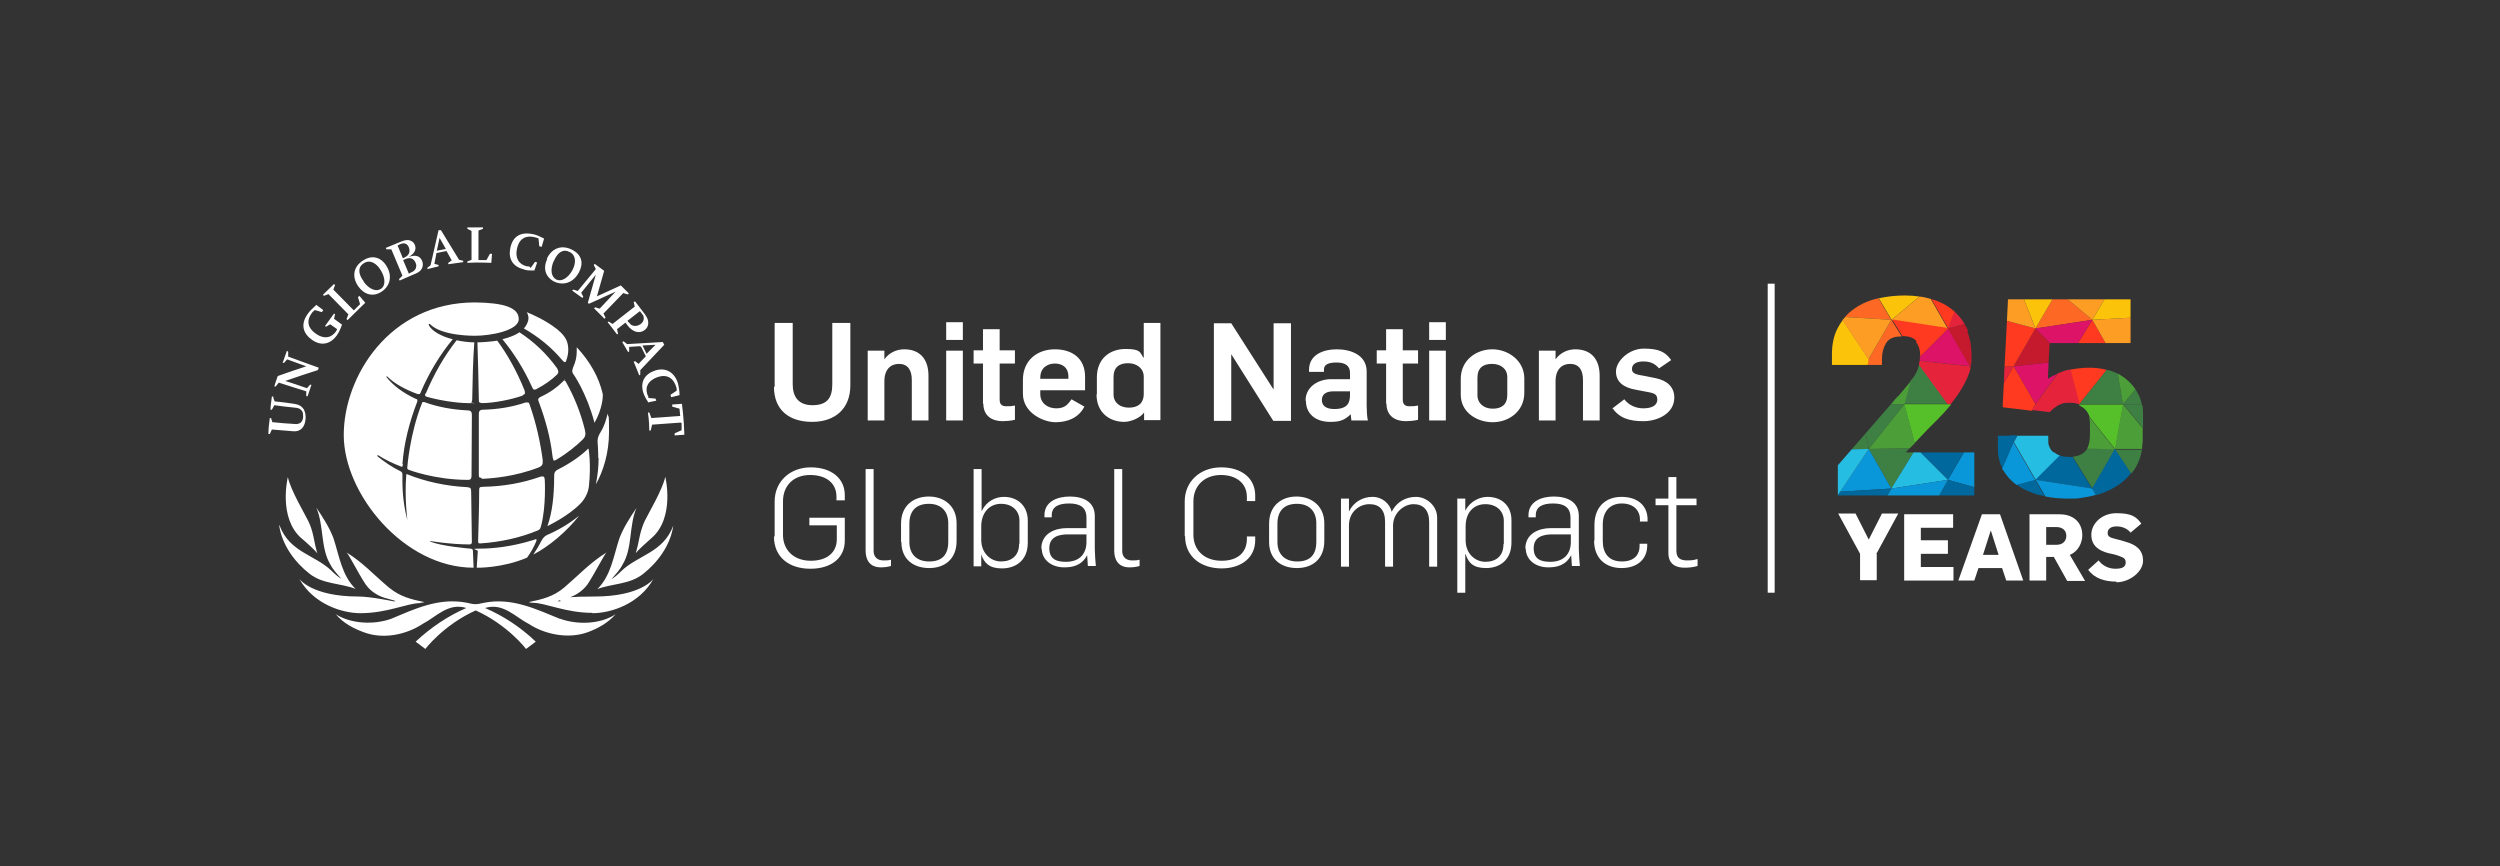 <?xml version="1.0" encoding="UTF-8"?>
<svg id="Layer_1" xmlns="http://www.w3.org/2000/svg" version="1.1" viewBox="0 0 720 249.5">
  <rect x="0" y="0" width="720" height="249.5" fill="#333333" stroke="none"/>
  <!-- Generator: Adobe Illustrator 29.2.1, SVG Export Plug-In . SVG Version: 2.1.0 Build 116)  -->
  <defs>
    <style>
      .st0 {
        fill: #0a97d9;
      }

      .st1 {
        fill: #FFF;
      }

      .st2 {
        fill: #dd1367;
      }

      .st3 {
        fill: #26bde2;
      }

      .st4 {
        fill: #c5192d;
      }

      .st5 {
        fill: #00689d;
      }

      .st6 {
        fill: #4c9f38;
      }

      .st7 {
        fill: #fd9d24;
      }

      .st8 {
        fill: #ff3a21;
      }

      .st9 {
        fill: #3e7f44;
      }

      .st10 {
        fill: #e5243b;
      }

      .st11 {
        fill: #fcc30b;
      }

      .st12 {
        fill: #fd6925;
      }

      .st13 {
        fill: #56c02b;
      }
    </style>
  </defs>
  <path id="Masterbrand_Logotype_solid" class="st1" d="M223.1,111.4v-18.4h5.2v17.7c0,3.5,1.6,6,5.7,6s5.7-2,5.7-6v-17.7h5.2v18c0,6.7-4.4,10.5-11,10.5s-11-3.4-11-10.1h.2ZM250,101h4.7v2.5h0c1.3-1.9,3.5-2.9,5.7-2.9,4.5,0,7,2.8,7,7.6v12.9h-4.8v-11.7c0-3-1.3-4.6-3.7-4.6s-4.2,1.6-4.2,5v11.3h-4.8v-20.1h.1ZM272.5,92.8h4.8v5.1h-4.8v-5.1ZM272.5,101h4.8v20.1h-4.8v-20.1ZM283.1,116.3v-11.6h-2.7v-3.8h2.7v-6.1h4.8v6.1h4.4v3.8h-4.4v10.4c0,1.5.8,1.9,1.9,1.9s1.5,0,2.5-.2v4.1c-1.1.3-2.8.4-3.5.4-3.1,0-5.6-1.5-5.6-5.1h0ZM294.6,113.3v-3.9c0-5.7,4.2-8.8,9.2-8.8s8.7,2.6,8.7,7.9v3.9h-12.9v1.1c0,2.6,2.1,4.1,4.6,4.1s3.3-1.1,4.4-2.6l3.7,2.1c-1.6,3.2-4.8,4.5-8.3,4.5s-9.4-2.7-9.4-8.2h0ZM307.7,109.1v-.6c0-2.8-1.9-3.8-3.9-3.8s-4.2,1.1-4.2,4.1v.3h8.1ZM315.9,113.6v-4.9c0-5.5,3.8-8.2,8.3-8.2s4.1,1.1,5.1,2.5h.1v-10h4.8v28h-4.7v-2.2h0c-1.1,1.6-3.9,2.7-5.7,2.7-4.4,0-8-2.8-8-7.9h.1ZM329.4,113.5v-5c0-2.4-2-3.9-4.5-3.9s-4.2,1.1-4.2,4v5c0,2.4,1.9,3.8,4.4,3.8s4.3-1.1,4.3-4h0ZM349.5,93.1h5.1l12.2,19.1h0v-19.1h5v28.1h-5.1l-12.1-19.2h0v19.2h-5v-28.1h-.1ZM376,115.4c0-3.9,3.5-6.2,7.4-6.2h5.4v-1.8c0-2.1-1.4-3-3.9-3s-3.6.7-3.6,2v.7h-4.3v-.6c0-4.4,4.2-5.9,8-5.9s8.6,1.5,8.6,6.4v9.8c0,.9.1,3.9.4,4.3h-4.8c0-.3-.2-1.5-.2-1.8h0c-1.8,1.8-3.3,2.2-5.9,2.2-4.2,0-7-2.3-7-6.1h-.1ZM388.8,113.7v-1h-4.7c-2,0-3.4.7-3.4,2.5s1.4,2.6,3.6,2.6c3.9,0,4.5-1.9,4.5-4.1h0ZM399.2,116.3v-11.6h-2.7v-3.8h2.7v-6.1h4.8v6.1h4.4v3.8h-4.4v10.4c0,1.5.8,1.9,1.9,1.9s1.5,0,2.5-.2v4.1c-1.1.3-2.8.4-3.5.4-3.1,0-5.6-1.5-5.6-5.1h0ZM411.6,92.8h4.8v5.1h-4.8v-5.1ZM411.6,101h4.8v20.1h-4.8v-20.1ZM420.7,113.7v-4.6c0-5.5,4.6-8.5,9.1-8.5s9.2,3.2,9.2,8.4v4.1c0,5.5-4.6,8.5-9.1,8.5s-9.2-2.8-9.2-7.9ZM434.1,113.6v-5c0-2.4-1.9-3.8-4.4-3.8s-4.2,1.1-4.2,4v5c0,2.4,1.9,3.9,4.4,3.9s4.2-1.1,4.2-4h0ZM443.3,101h4.7v2.5h0c1.3-1.9,3.5-2.9,5.7-2.9,4.5,0,7,2.8,7,7.6v12.9h-4.8v-11.7c0-3-1.3-4.6-3.7-4.6s-4.2,1.6-4.2,5v11.3h-4.8v-20.1h0ZM464.4,117.6l3.4-2.6c1.3,1.7,3.3,2.6,5.5,2.6s4-.7,4-2.5-1.1-1.9-3.8-2.4l-2.6-.5c-3.3-.6-5.5-2.2-5.5-5.2s3.7-6.6,8-6.6,6.2.9,7.9,3.3l-3.5,2.4c-1.2-1.4-2.5-2-4.5-2s-3.3.7-3.3,2.2,1.7,1.6,3.8,2l3,.6c3.4.7,5.4,2.6,5.4,5.6,0,4.6-4.8,6.8-8.9,6.8s-7-.9-9-3.9h0v.2ZM223.1,154.4v-10c0-5.7,4.4-9.8,10.4-9.8s9.8,3.2,9.8,8v1.5h-2.4v-1.1c0-3.8-2.9-6.2-7.6-6.2s-7.8,3-7.8,7.6v9.6c0,4.6,3.3,7.5,8,7.5s7.5-2.4,7.5-6.2v-4h-7.9v-2.2h10.2v6.6c0,5-3.9,8.1-9.9,8.1s-10.5-3.2-10.5-9.3h.2ZM249.3,158.5v-23.4h2.3v23.6c0,1.5.9,2.7,2.8,2.7s1.5-.1,2.2-.2v1.8c-.9.3-2.1.4-2.9.4-3.4,0-4.4-2.4-4.4-4.8h0ZM259.5,156.1v-5.3c0-5.1,3.5-7.8,8-7.8s8,2.8,8,7.7v5.1c0,5.1-3.3,7.8-7.9,7.8s-8-2.6-8-7.5h-.1ZM273.1,156v-5.3c0-3.2-1.8-5.6-5.6-5.6s-5.6,2.2-5.6,5.7v5.3c0,3.3,1.9,5.6,5.7,5.6s5.5-2,5.5-5.7h0ZM282.7,159.6h-.1v3.5h-2.2v-28h2.3v12h.1c1.3-2.8,4-4,6.3-4,4.1,0,6.9,2.7,6.9,6.8v6.4c0,5.3-3.7,7.4-7.4,7.4s-5.1-1.5-6-4h.1ZM293.6,156.6v-6.7c0-2.7-2-4.8-5.3-4.8s-5.7,2.5-5.7,6.5v3.9c0,3.8,2.7,6.2,5.7,6.2s5.2-1.6,5.2-5.1h0ZM299.9,158c0-4.4,4-5.9,7.3-5.9h5.7v-3c0-3.1-2-4.1-5-4.1s-5,.9-5,3.4v.6h-2.1v-.6c0-3.9,3.6-5.4,7.3-5.4s7.2,1.4,7.2,5.6v9.5c0,1.1.2,4.1.3,4.9h-2.3c0-.7-.2-2.5-.2-3.1h0c-1.6,3-4.2,3.5-6.6,3.5-3.5,0-6.5-2-6.5-5.6h0v.2ZM312.9,156.1v-2.2h-5.3c-2.7,0-5.4.7-5.4,4s2.3,3.9,4.8,3.9c3.9,0,5.9-2.3,5.9-5.7h0ZM320.9,158.5v-23.4h2.3v23.6c0,1.5.9,2.7,2.8,2.7s1.5-.1,2.2-.2v1.8c-.9.3-2,.4-2.9.4-3.4,0-4.4-2.4-4.4-4.8h0ZM341.2,154.4v-10c0-5.7,4.4-9.8,10.5-9.8s9.8,3.3,9.8,8.1v1.6h-2.4v-1.2c0-3.8-2.9-6.3-7.5-6.3s-7.9,3-7.9,7.6v9.6c0,4.6,3.3,7.5,8.1,7.5s7.3-2.5,7.3-6.3v-.7h2.4v1.1c0,5-4,8.1-9.7,8.1s-10.5-3.2-10.5-9.3h0ZM365.5,156.1v-5.3c0-5.1,3.5-7.8,7.9-7.8s8,2.8,8,7.7v5.1c0,5.1-3.3,7.8-7.9,7.8s-8-2.6-8-7.5h0ZM379.1,156v-5.3c0-3.2-1.8-5.6-5.6-5.6s-5.6,2.2-5.6,5.7v5.3c0,3.3,1.9,5.6,5.7,5.6s5.5-2,5.5-5.7h0ZM386.3,143.6h2.2v3.7h0c1.4-2.8,4-4.2,6.8-4.2s5,2,5.5,4.3h0c1.4-2.8,4-4.3,7-4.3s6.1,2.5,6.1,6v14.1h-2.3v-12.8c0-3.5-1.7-5.2-4.5-5.2s-5.8,2.5-5.9,6v12h-2.3v-12.9c0-3.4-1.6-5.1-4.5-5.1s-5.9,2.2-5.9,6.1v11.9h-2.3v-19.6h0ZM419.8,143.6h2.2v3.5h0c1.4-2.8,4.2-4,6.4-4,4.1,0,6.9,2.6,6.9,6.7v6.4c0,5.3-3.6,7.4-7.3,7.4s-5.1-1.5-5.9-4h-.1v11.1h-2.3v-27.2h0ZM433.1,156.6v-6.6c0-2.7-2-4.8-5.3-4.8s-5.7,2.3-5.7,6.4v4c0,3.8,2.7,6.2,5.7,6.2s5.2-1.6,5.2-5.1h0ZM439.3,158c0-4.4,4-5.9,7.3-5.9h5.7v-3c0-3.1-2-4.1-5-4.1s-5,.9-5,3.4v.6h-2.1v-.6c0-3.9,3.6-5.4,7.3-5.4s7.2,1.4,7.2,5.6v9.5c0,1.1.2,4.1.3,4.9h-2.3c0-.7-.2-2.5-.2-3.1h0c-1.6,3-4.2,3.5-6.6,3.5-3.5,0-6.5-2-6.5-5.6h0v.2ZM452.4,156.1v-2.2h-5.3c-2.7,0-5.4.7-5.4,4s2.3,3.9,4.8,3.9c3.9,0,5.9-2.3,5.9-5.7h0ZM459.2,155.8v-4.6c0-5.1,3.1-8.1,7.8-8.1s7.5,2.6,7.5,6.5v.6h-2.2v-.8c0-2-1.5-4.4-5.2-4.4s-5.5,2.6-5.5,6v4.8c0,3.4,1.6,5.9,5.5,5.9s5.1-2.3,5.1-4.4v-.7h2.2v.5c0,3.9-2.8,6.5-7.4,6.5s-7.9-2.8-7.9-7.9h.1ZM480.5,159.3v-13.8h-3.7v-1.9h3.7v-6.2h2.3v6.2h5.8v1.9h-5.8v13.1c0,2.1,1.1,2.8,3.1,2.8s2-.2,3-.4v2c-1.3.4-2.8.5-3.7.5-2.4,0-4.7-.9-4.7-4.2h0ZM159.4,132.4c-.2-.2-.3-1.2-.3-1.2-.6-5.2-2-10.3-3.9-15.4-.1-.3-.2-.5-.2-.7s.1-.5.7-.8c2.6-1.2,4.7-2.7,6.3-4.3s.4-.4.6-.3h0c.1,0,.3,0,.5.5,2.3,4.1,4.1,8.6,5.3,13.4.1.5.2.9.2,1.3,0,.7-.2,1.1-.9,1.8-1.6,1.6-4.3,3.8-7.3,5.6,0,0-.8.5-1,.3h0v-.2ZM156.9,138.4s0-.9-.3-1.1c-.3-.2-1,0-1,0-5.1,1.8-10.6,2.8-16.5,2.9-1.1,0-1.1.3-1.1,1.2,0,5.1-.2,10-.3,14.4,0,0,0,.4.1.6.1.1.6.1.6.1,5.8-.4,11.3-1.6,16.4-3.7.8-.3.9-.8,1.1-1.6,1.4-5.5,1-12.9,1-12.9h0ZM154.6,112c2.3-1.2,4.4-2.7,5.8-4.1.3-.3.4-.6.4-.8s-.1-.6-.4-1.1c-3.1-4.3-6.8-7.7-10.8-10.3-1.1.8-2.9,1.5-4.9,2,3.3,4,6.2,8.6,8.5,13.7.2.5.4.8.6.8s.6,0,.8-.2h0ZM150.6,113.7c.3,0,.5-.2.6-.4,0-.2-.1-.8-.1-.8-2.2-5.5-5-10.5-7.9-14.4-1.6.3-4.6.5-5.7.5.2,5.6.3,11.1.4,16.4,0,.5,0,.7.2.9.1,0,.4.2.6.2,3.6,0,8.9-1.1,11.9-2.2h0v-.2ZM154.5,155.4c0-.1-.1-.1-.1-.1-.1,0-.3,0-.7.2-6.4,2-11.9,2.5-15.4,2.5s-.6.2-.7.8l-.3,4.7s7.2.2,14.5-2.9c1-1.4,1.9-2.9,2.6-4.6,0-.2.1-.4.2-.5h-.1ZM169.4,129.3c0-.1-.1,0-.1,0-1.7,1.7-4.8,4-8.4,5.8-1.2.6-1.3,1.1-1.3,2.1,0,5.9-.6,10.4-1.9,14.2,0,0-.1.3.2,0,.3-.2,5.7-2.7,9.3-6.4,1.2-1.2,2.2-3.1,2.4-4.9.7-6.5-.1-10.9-.1-10.9h0ZM171.2,121.8c2.4-4.2,2.4-7.7,2.4-7.7v-.6c-1.1-4.8-3.6-9.3-7.5-13.5v1.2c0,1.5-.3,3-1,4.5-.2.6-.3.9-.3,1.2s.1.5.3.8c0,0,3.8,5.3,6.1,14h0ZM115.9,133.7c.4-5.9,2-12.2,4.3-18.1v-.3c0-.2,0-.3-.4-.4-3.7-1.7-6.6-3.9-8.5-6.3,0,0,0,0,0-.2h.2c2.1,2.1,5.2,3.8,8.8,5.1h.4c.2,0,.3,0,.5-.6,2.4-5.6,5.6-10.9,9.2-15.2-3-.7-6.1-2.3-6.9-4.1v-.3c.2,0,.3,0,.3,0,3.4,3.6,13.1,3.4,13.1,3.4,4.1,0,12.5-1.4,12.5-4.8s-4.5-4.7-12.6-4.8c-24.6,0-37.8,21.3-37.8,38.2s17.3,38.2,37.4,38.2c0-.3-.2-4.8-.2-4.8,0-.5-.1-.6-.8-.7,0,0-8.7-.7-11.6-2.1,0,0,0-.2,0-.1,0,0,5.9,1,11.5,1,0,0,.6,0,.6-.7s-.2-14.5-.2-14.5c0-1-.2-1.2-1.2-1.3-6.1-.3-12-1.6-17.2-3.7h-.3c0,0,0,.3,0,.3-.5,6.4.3,12.7.3,12.7,0,.1,0,.2,0,.2s0-.1,0-.1c-.9-3.4-1.4-7.2-1.4-11.2v-1.9c0-.4-.2-.7-.6-.9-2.5-1.2-4.6-2.7-6.6-4.3,0,0,0-.1,0-.3h.2c2,1.3,4.3,2.4,6.7,3.3h.3c0,0,0-.3.2-.6M163.1,103.7c.7-1.7.8-4.1,0-5.8-.7-1.6-2.8-3.2-2.8-3.2-3.2-2.5-6.9-4.1-8.6-4.8.3.5.5,1.1.5,1.7,0,1-.5,2-1.3,3,4.3,2.5,7.9,5.4,11,9.1,0,0,.5.6.8.6s.4-.5.4-.5h0ZM172.4,131.9c0,2.6-.3,5.2-.8,7.6,2.1-3.7,3.8-9,3.8-15.1s-.1-3.5-.4-5.3c-.4,1.8-1,3.7-2,5.3-.7,1.1-.9,1.9-.9,2.7.2,2.6.2,4.8.2,4.8h0ZM155.9,155.8c-.7,1.4-1.5,2.7-2.3,3.9,4.5-2.3,9.7-6.7,13.2-11.2-2.7,2.2-5.8,4.1-9.3,5.6-.7.3-1.3,1.1-1.6,1.7h0ZM135.9,119.4c0-.8-.4-1.2-1.1-1.2-4.5-.2-8.8-1-12.6-2.4-.2,0-.3,0-.4,0s-.2,0-.3.4c-3.5,8.8-4.2,18.4-4.2,18.4,0,.4,0,.5.4.7,0,0,7.5,2.9,17,2.9,0,0,.7,0,.8-.2.2-.2.3-.4.3-1.2,0-4.7.1-17.2.1-17.2h0ZM122.5,113.3c-.2.5,0,.7,0,.7,0,0,.2.2.2.2,2.9.9,8.4,1.9,12.2,1.9s.7,0,.8-.2c.2-.2.3-.5.3-1h0c.1-5.3.2-10.9.6-16.3-1.7,0-3.7-.3-5.1-.6-3.6,4.6-6.5,9.7-8.9,15.4M138.8,137.9c2.7-.1,9.5-.6,16.4-3.3.9-.4,1.1-.8,1.1-1.5s0-.4,0-.6c-.7-5.3-1.9-10.6-3.7-15.8-.2-.7-.4-.8-.6-.8s-.3,0-.6,0c-3.8,1.3-8,2-12.4,2.1-.9,0-1.1.6-1.1,1.2v17.7s0,.4.2.6c.1.1.3.1.6.1h0v.2ZM80.5,151.3c2.9,7.8,10.1,8.4,15,13.1.9.9,1.8,1.7,2.8,2.3h0c-1.1-1.3-2.4-2.6-3.2-4.2-2.8-4.7-1.8-11.2-4-16.3,1.9,2.8,3.7,5.6,4.9,8.7,1.7,5.1,2.4,10.8,6.4,14.7-4.4-1.7-9.4-1.3-13.3-4.4-4.1-3.2-7.9-8.2-8.7-13.9h0ZM121.1,173.6c.6,0,1.1-.2,1.1-.2-3.8-.8-6.9-1.5-10.2-4.2-4.3-3.6-7.5-7.2-12.2-10.1.6.4,3.3,5.9,5.5,9.2,1.6,2.3,4.1,3.6,6.3,4.1,1.9.5,2.3.7,2.3.7,0,0-.3.2-1,0,0,0-6.3-1.3-9.7-1.3-13.5,0-17-5.1-17-5.1,4,7.2,12.2,9.9,17.6,9.9,7.7,0,13.5-2.9,17.2-2.9h0ZM170.6,176.6c5.4,0,13.6-2.7,17.6-9.9,0,0-3.5,5.1-17,5.1s-9.6,1.3-9.6,1.3c-.7.2-1,0-1,0,0,0,.4-.2,2.3-.7,2.2-.5,4.7-1.9,6.3-4.1,2.2-3.3,4.9-8.8,5.5-9.2-4.7,2.9-8,6.5-12.2,10.1-3.2,2.7-6.4,3.4-10.2,4.2,0,0,.5.2,1.1.2,3.7,0,9.5,2.9,17.2,2.9h0ZM86.8,155c1.3,1.1,4.1,3.6,4.6,4.4,0,0-.3-1-.6-2.3-.3-1.3-.7-4.4-2-7-1-2.1-5.1-8.9-5.9-12.7,0,0-2.9,11.8,4,17.7h0ZM171.9,169.7c4.4-1.7,9.4-1.3,13.3-4.4,4.1-3.2,7.9-8.2,8.7-13.9-2.9,7.8-10.1,8.4-15,13.1-.9.9-1.8,1.7-2.8,2.3h0c1.1-1.3,2.4-2.6,3.2-4.2,2.9-4.7,1.8-11.2,4-16.3-1.9,2.8-3.7,5.6-4.9,8.7-1.7,5.1-2.4,10.8-6.4,14.7h-.1ZM161.2,178.2c-6.7-2.7-13.7-6.2-21.8-4.6-.9.2-1.7.4-2.5.4s-1.5-.2-2.4-.4c-8.1-1.6-15.1,1.8-21.8,4.6-5,1.8-11.6,1.5-16-1.3,2.2,2.6,5.1,4.1,8.1,5.2,5.6,2.1,12.2.7,16.9-2.4,4-2.1,7.4-6.2,12.6-4.6-5.3,2.3-10.2,5.6-14.6,9.7l2.8,2.1s5.2-6.9,14.5-11.1c9.3,4.2,14.5,11.1,14.5,11.1l2.8-2.1c-4.4-4.2-9.3-7.4-14.6-9.7,5.2-1.6,8.7,2.6,12.6,4.6,4.6,3,11.3,4.4,16.9,2.4,3-1.1,5.9-2.7,8.1-5.2-4.4,2.9-11,3.1-16,1.3h-.1ZM187.6,155c6.9-5.9,4-17.7,4-17.7-.8,3.8-4.9,10.6-5.9,12.7-1.3,2.7-1.7,5.8-2,7-.3,1.3-.6,2.3-.6,2.3.5-.7,3.2-3.2,4.6-4.4h-.1ZM78.6,121.6c2,.2,4.1.4,6.1.5,1.6.2,2.5-.5,2.6-2,0-.7,0-1.3-.3-1.7-.4-.6-.9-.9-2.1-1-2-.2-3.9-.4-5.9-.7-.2.4-.4.8-.7,1.3h-.4c0-1.3.3-2.6.4-3.8h.4c0,.5.2.9.4,1.4,1.9.2,3.8.4,5.6.7,1.4.2,2.2.7,2.8,1.6.4.8.6,1.7.5,2.8-.2,2.4-1.5,3.7-3.6,3.5-2-.2-4.1-.3-6.1-.5-.2.4-.4.9-.6,1.3h-.4c0-1.6.2-3.1.4-4.6h.4c0,.4.3.9.4,1.3h0ZM81.8,109.6c2.2.7,4.4,1.4,6.6,2.2.3-.3.6-.7.9-1,0,0,.3,0,.4,0-.4,1.1-.7,2.2-1.1,3.3,0,0-.3,0-.4,0v-1.4c-2.7-.8-5.3-1.7-7.9-2.5-.3.4-.6.7-.9,1.1,0,0-.3,0-.4,0,.3-1,.6-2,1-3,2.7-1,5.5-1.9,8.2-2.8-1.8-.7-3.7-1.3-5.5-2-.3.3-.6.7-.9,1,0,0-.3,0-.4,0,.4-1.1.8-2.3,1.2-3.4,0,0,.3,0,.4.2v1.4c2.9,1.1,5.8,2.1,8.8,3.2,0,.2-.2.5-.3.7-3.2,1-6.4,2.1-9.6,3.2h0ZM96.2,91.8l2.3,1.7c-.5,1.4-.9,2.2-1.5,3.1-1.9,2.6-4.5,3.1-7.1,1.3-2.6-1.8-3.5-4.5-1.2-7.6.5-.7,1.2-1.4,2.2-2.3l.2-.2,2,1.5-.4.6-2-.6c-.3.2-.5.4-.7.6-2,2.5-1.3,4.7,1.1,6.3,2.2,1.5,4.3,1.2,5.7-.8.2-.4.3-.6.3-.6l-2-1.4-1.2.7-.3-.2,2.6-3.6.3.2-.3,1.3h0ZM100.4,90.6l-5.8-5.9-1.3.5-.3-.3,3.2-3.1.3.3-.5,1.3,5.9,6,1.8-1.8-.6-2,.4-.4,1.7,2s-2.5,2.4-5.1,5l-.3-.3.5-1.3h.1ZM103.2,82.5c-1.9-2.7-1.5-5.7,1.4-7.5,2.6-1.7,5.2-.9,6.7,1.6,1.7,2.7,1.2,5.7-1.4,7.4-2.4,1.6-5,.9-6.7-1.5h0ZM104.7,81.1c1.6,2.2,3.6,3,5,2.1,1.3-.8,1.4-3,0-5.3-1.3-2.2-3.2-3.2-4.9-2.1-1.8,1.1-1.7,3.1,0,5.3h0ZM115.9,79.4l-3.2-7.6h-1.4l-.2-.4,4.6-1.9c1.1-.4,1.8-.5,2.5-.2.6.2,1.1.7,1.3,1.3.5,1.3-.2,2.5-1.8,3.4,2-.7,3.3-.3,3.9,1.2.3.8.2,1.7-.2,2.3-.4.7-1.1,1.1-2.4,1.6l-3.9,1.7-.2-.4,1-1h0ZM116,74.4l.6-.3c1.1-.5,1.6-1.5,1.2-2.7s-1.3-1.6-2.5-1.1l-.8.4,1.5,3.6h0ZM117.8,78.8l.5-.3c.8-.3,1.1-.6,1.4-1.1.2-.5.3-1.1,0-1.7-.5-1.2-1.5-1.7-2.9-1.1l-.7.3,1.6,3.8h0ZM125.7,72.9l-.6,3.1,1.2.3v.4l-3.2.8v-.4l.9-.7,2.3-10.1h.7c0,0,5.2,8.5,5.2,8.5l1.2.3v.4l-4.3.6v-.4l1-.7-1.5-2.7-3,.6h.1ZM125.8,72.2l2.6-.5-1.8-3.2-.8,3.7ZM135.8,74.7v-8.2l-1.2-.6v-.4h4.5v.4l-1.3.5v8.5c-.1,0,2.3,0,2.3,0l1-1.8h.6l-.2,2.6s-3.8-.2-6.9,0v-.4l1.3-.5h-.1ZM152.8,77.2l1.3-1.8.6.2-.8,2.3h-.2c-1.4,0-2.2,0-3.1-.4-3-.8-4.3-3.1-3.6-6.2.7-3.2,2.9-4.7,6.8-3.8.9.2,1.8.7,2.9,1.2l-.7,2.4-.7-.2-.2-2.2s-.3-.2-.8-.3c-3.2-.9-4.9.7-5.4,3.2-.6,2.6.4,4.5,2.8,5.1.3,0,.6,0,1,.2h0v.3ZM171.8,85.4l7-3.2,2.3,2.3-.3.3-1.3-.4-5.7,5.9.6,1.2-.3.3-3-3,.3-.3,1.3.4,4.6-4.9-7.7,3.5-.3-.3,2.3-8.1-4.2,5.2.6,1.2-.3.3-2.9-2.1.3-.3,1.3.4,5.2-6.3-.6-1.2.3-.3,2.7,2-2.1,7.4h-.1ZM180.3,92.8l-2.6,2,.3,1.3-.3.2c-1.3-1.8-2.7-3.5-2.7-3.5l.3-.2,1.1.7,6.4-5-.3-1.3.4-.2,2.6,3.4c.9,1.2,1.2,1.9,1.2,2.8s-.4,1.6-1.1,2.1c-1.5,1.1-3.4.5-4.8-1.3l-.6-.8h0v-.2ZM181.1,92.8c.5.7.8.9,1.3,1,.6.2,1.4,0,2-.4s.9-.9,1-1.5c0-.6,0-1-.5-1.5l-.6-.8-3.6,2.8.3.4h.1ZM184.3,99.7l-3.1.2v1.3l-.3.2c-.8-1.4-1.7-2.9-1.7-2.9l.4-.2,1,.8,10.3-.6.4.8-6.9,7.3v1.3l-.3.2c-.8-2.1-1.6-3.9-1.6-3.9l.4-.2,1,.8,2.1-2.2-1.4-2.8h-.3ZM185.1,99.6l1.1,2.3,2.6-2.6-3.8.2h0ZM186.6,114.6l2.2.2.2.6-2.4.5v-.2c-.8-1.2-1.1-1.9-1.4-2.8-.8-3,.5-5.2,3.5-6.2,3.1-1,5.7.6,6.6,3.9.2.9.4,2,.4,3.2l-2.4.6-.2-.7,1.8-1.2c0-.3,0-.6-.1-.9-.8-2.8-2.8-3.9-5.4-3-2.5.9-3.7,2.6-3,4.9.1.3.2.5.4.9h0l-.2.2ZM196.1,121.7l-8.3.6-.4,1.7h-.4c0-2.7-.4-5.2-.4-5.2h.4l.6,1.6,8.3-.6-.2-2.1-2.1-.6v-.6l2.8-.2s.6,4.5.7,8.9l-2.8.2v-.6l2-.9v-2.1h-.2ZM157.5,74.5c1.4-3,4.2-4.1,7.2-2.6s3.4,4,2,6.6c-1.5,2.8-4.3,3.9-7.1,2.6-2.5-1.3-3.3-3.8-2-6.5h0ZM159.5,75.1c-1.1,2.5-.8,4.6.7,5.4,1.4.7,3.3-.3,4.6-2.6,1.2-2.2,1.1-4.4-.7-5.3-1.9-1-3.5,0-4.6,2.6h0ZM159.4,132.4c-.2-.2-.3-1.2-.3-1.2-.6-5.2-2-10.3-3.9-15.4-.1-.3-.2-.5-.2-.7s.1-.5.7-.8c2.6-1.2,4.7-2.7,6.3-4.3s.4-.4.6-.3h0c.1,0,.3,0,.5.5,2.3,4.1,4.1,8.6,5.3,13.4.1.5.2.9.2,1.3,0,.7-.2,1.1-.9,1.8-1.6,1.6-4.3,3.8-7.3,5.6,0,0-.8.5-1,.3h0v-.2ZM156.9,138.4s0-.9-.3-1.1c-.3-.2-1,0-1,0-5.1,1.8-10.6,2.8-16.5,2.9-1.1,0-1.1.3-1.1,1.2,0,5.1-.2,10-.3,14.4,0,0,0,.4.1.6.1.1.6.1.6.1,5.8-.4,11.3-1.6,16.4-3.7.8-.3.9-.8,1.1-1.6,1.4-5.5,1-12.9,1-12.9h0ZM154.6,112c2.3-1.2,4.4-2.7,5.8-4.1.3-.3.4-.6.4-.8s-.1-.6-.4-1.1c-3.1-4.3-6.8-7.7-10.8-10.3-1.1.8-2.9,1.5-4.9,2,3.3,4,6.2,8.6,8.5,13.7.2.5.4.8.6.8s.6,0,.8-.2h0ZM150.6,113.7c.3,0,.5-.2.6-.4,0-.2-.1-.8-.1-.8-2.2-5.5-5-10.5-7.9-14.4-1.6.3-4.6.5-5.7.5.2,5.6.3,11.1.4,16.4,0,.5,0,.7.2.9.1,0,.4.2.6.2,3.6,0,8.9-1.1,11.9-2.2h0v-.2ZM154.5,155.4c0-.1-.1-.1-.1-.1-.1,0-.3,0-.7.2-6.4,2-11.9,2.5-15.4,2.5s-.6.2-.7.8l-.3,4.7s7.2.2,14.5-2.9c1-1.4,1.9-2.9,2.6-4.6,0-.2.1-.4.2-.5h-.1ZM169.4,129.3c0-.1-.1,0-.1,0-1.7,1.7-4.8,4-8.4,5.8-1.2.6-1.3,1.1-1.3,2.1,0,5.9-.6,10.4-1.9,14.2,0,0-.1.3.2,0,.3-.2,5.7-2.7,9.3-6.4,1.2-1.2,2.2-3.1,2.4-4.9.7-6.5-.1-10.9-.1-10.9h0ZM171.2,121.8c2.4-4.2,2.4-7.7,2.4-7.7v-.6c-1.1-4.8-3.6-9.3-7.5-13.5v1.2c0,1.5-.3,3-1,4.5-.2.6-.3.9-.3,1.2s.1.5.3.8c0,0,3.8,5.3,6.1,14h0ZM115.9,133.7c.4-5.9,2-12.2,4.3-18.1v-.3c0-.2,0-.3-.4-.4-3.7-1.7-6.6-3.9-8.5-6.3,0,0,0,0,0-.2h.2c2.1,2.1,5.2,3.8,8.8,5.1h.4c.2,0,.3,0,.5-.6,2.4-5.6,5.6-10.9,9.2-15.2-3-.7-6.1-2.3-6.9-4.1v-.3c.2,0,.3,0,.3,0,3.4,3.6,13.1,3.4,13.1,3.4,4.1,0,12.5-1.4,12.5-4.8s-4.5-4.7-12.6-4.8c-24.6,0-37.8,21.3-37.8,38.2s17.3,38.2,37.4,38.2c0-.3-.2-4.8-.2-4.8,0-.5-.1-.6-.8-.7,0,0-8.7-.7-11.6-2.1,0,0,0-.2,0-.1,0,0,5.9,1,11.5,1,0,0,.6,0,.6-.7s-.2-14.5-.2-14.5c0-1-.2-1.2-1.2-1.3-6.1-.3-12-1.6-17.2-3.7h-.3c0,0,0,.3,0,.3-.5,6.4.3,12.7.3,12.7,0,.1,0,.2,0,.2s0-.1,0-.1c-.9-3.4-1.4-7.2-1.4-11.2v-1.9c0-.4-.2-.7-.6-.9-2.5-1.2-4.6-2.7-6.6-4.3,0,0,0-.1,0-.3h.2c2,1.3,4.3,2.4,6.7,3.3h.3c0,0,0-.3.2-.6M163.1,103.7c.7-1.7.8-4.1,0-5.8-.7-1.6-2.8-3.2-2.8-3.2-3.2-2.5-6.9-4.1-8.6-4.8.3.5.5,1.1.5,1.7,0,1-.5,2-1.3,3,4.3,2.5,7.9,5.4,11,9.1,0,0,.5.6.8.6s.4-.5.4-.5h0ZM172.4,131.9c0,2.6-.3,5.2-.8,7.6,2.1-3.7,3.8-9,3.8-15.1s-.1-3.5-.4-5.3c-.4,1.8-1,3.7-2,5.3-.7,1.1-.9,1.9-.9,2.7.2,2.6.2,4.8.2,4.8h0ZM155.9,155.8c-.7,1.4-1.5,2.7-2.3,3.9,4.5-2.3,9.7-6.7,13.2-11.2-2.7,2.2-5.8,4.1-9.3,5.6-.7.3-1.3,1.1-1.6,1.7h0ZM135.9,119.4c0-.8-.4-1.2-1.1-1.2-4.5-.2-8.8-1-12.6-2.4-.2,0-.3,0-.4,0s-.2,0-.3.4c-3.5,8.8-4.2,18.4-4.2,18.4,0,.4,0,.5.4.7,0,0,7.5,2.9,17,2.9,0,0,.7,0,.8-.2.2-.2.3-.4.3-1.2,0-4.7.1-17.2.1-17.2h0ZM122.5,113.3c-.2.5,0,.7,0,.7,0,0,.2.2.2.2,2.9.9,8.4,1.9,12.2,1.9s.7,0,.8-.2c.2-.2.3-.5.3-1h0c.1-5.3.2-10.9.6-16.3-1.7,0-3.7-.3-5.1-.6-3.6,4.6-6.5,9.7-8.9,15.4M138.8,137.9c2.7-.1,9.5-.6,16.4-3.3.9-.4,1.1-.8,1.1-1.5s0-.4,0-.6c-.7-5.3-1.9-10.6-3.7-15.8-.2-.7-.4-.8-.6-.8s-.3,0-.6,0c-3.8,1.3-8,2-12.4,2.1-.9,0-1.1.6-1.1,1.2v17.7s0,.4.2.6c.1.1.3.1.6.1h0v.2ZM80.5,151.3c2.9,7.8,10.1,8.4,15,13.1.9.9,1.8,1.7,2.8,2.3h0c-1.1-1.3-2.4-2.6-3.2-4.2-2.8-4.7-1.8-11.2-4-16.3,1.9,2.8,3.7,5.6,4.9,8.7,1.7,5.1,2.4,10.8,6.4,14.7-4.4-1.7-9.4-1.3-13.3-4.4-4.1-3.2-7.9-8.2-8.7-13.9h0ZM121.1,173.6c.6,0,1.1-.2,1.1-.2-3.8-.8-6.9-1.5-10.2-4.2-4.3-3.6-7.5-7.2-12.2-10.1.6.4,3.3,5.9,5.5,9.2,1.6,2.3,4.1,3.6,6.3,4.1,1.9.5,2.3.7,2.3.7,0,0-.3.2-1,0,0,0-6.3-1.3-9.7-1.3-13.5,0-17-5.1-17-5.1,4,7.2,12.2,9.9,17.6,9.9,7.7,0,13.5-2.9,17.2-2.9h0ZM170.6,176.6c5.4,0,13.6-2.7,17.6-9.9,0,0-3.5,5.1-17,5.1s-9.6,1.3-9.6,1.3c-.7.2-1,0-1,0,0,0,.4-.2,2.3-.7,2.2-.5,4.7-1.9,6.3-4.1,2.2-3.3,4.9-8.8,5.5-9.2-4.7,2.9-8,6.5-12.2,10.1-3.2,2.7-6.4,3.4-10.2,4.2,0,0,.5.2,1.1.2,3.7,0,9.5,2.9,17.2,2.9h0ZM86.8,155c1.3,1.1,4.1,3.6,4.6,4.4,0,0-.3-1-.6-2.3-.3-1.3-.7-4.4-2-7-1-2.1-5.1-8.9-5.9-12.7,0,0-2.9,11.8,4,17.7h0ZM171.9,169.7c4.4-1.7,9.4-1.3,13.3-4.4,4.1-3.2,7.9-8.2,8.7-13.9-2.9,7.8-10.1,8.4-15,13.1-.9.9-1.8,1.7-2.8,2.3h0c1.1-1.3,2.4-2.6,3.2-4.2,2.9-4.7,1.8-11.2,4-16.3-1.9,2.8-3.7,5.6-4.9,8.7-1.7,5.1-2.4,10.8-6.4,14.7h-.1ZM161.2,178.2c-6.7-2.7-13.7-6.2-21.8-4.6-.9.2-1.7.4-2.5.4s-1.5-.2-2.4-.4c-8.1-1.6-15.1,1.8-21.8,4.6-5,1.8-11.6,1.5-16-1.3,2.2,2.6,5.1,4.1,8.1,5.2,5.6,2.1,12.2.7,16.9-2.4,4-2.1,7.4-6.2,12.6-4.6-5.3,2.3-10.2,5.6-14.6,9.7l2.8,2.1s5.2-6.9,14.5-11.1c9.3,4.2,14.5,11.1,14.5,11.1l2.8-2.1c-4.4-4.2-9.3-7.4-14.6-9.7,5.2-1.6,8.7,2.6,12.6,4.6,4.6,3,11.3,4.4,16.9,2.4,3-1.1,5.9-2.7,8.1-5.2-4.4,2.9-11,3.1-16,1.3h-.1ZM187.6,155c6.9-5.9,4-17.7,4-17.7-.8,3.8-4.9,10.6-5.9,12.7-1.3,2.7-1.7,5.8-2,7-.3,1.3-.6,2.3-.6,2.3.5-.7,3.2-3.2,4.6-4.4h-.1ZM78.6,121.6c2,.2,4.1.4,6.1.5,1.6.2,2.5-.5,2.6-2,0-.7,0-1.3-.3-1.7-.4-.6-.9-.9-2.1-1-2-.2-3.9-.4-5.9-.7-.2.4-.4.8-.7,1.3h-.4c0-1.3.3-2.6.4-3.8h.4c0,.5.2.9.4,1.4,1.9.2,3.8.4,5.6.7,1.4.2,2.2.7,2.8,1.6.4.8.6,1.7.5,2.8-.2,2.4-1.5,3.7-3.6,3.5-2-.2-4.1-.3-6.1-.5-.2.4-.4.9-.6,1.3h-.4c0-1.6.2-3.1.4-4.6h.4c0,.4.3.9.4,1.3h0ZM81.8,109.6c2.2.7,4.4,1.4,6.6,2.2.3-.3.6-.7.9-1,0,0,.3,0,.4,0-.4,1.1-.7,2.2-1.1,3.3,0,0-.3,0-.4,0v-1.4c-2.7-.8-5.3-1.7-7.9-2.5-.3.4-.6.7-.9,1.1,0,0-.3,0-.4,0,.3-1,.6-2,1-3,2.7-1,5.5-1.9,8.2-2.8-1.8-.7-3.7-1.3-5.5-2-.3.3-.6.7-.9,1,0,0-.3,0-.4,0,.4-1.1.8-2.3,1.2-3.4,0,0,.3,0,.4.2v1.4c2.9,1.1,5.8,2.1,8.8,3.2,0,.2-.2.5-.3.7-3.2,1-6.4,2.1-9.6,3.2h0ZM96.2,91.8l2.3,1.7c-.5,1.4-.9,2.2-1.5,3.1-1.9,2.6-4.5,3.1-7.1,1.3-2.6-1.8-3.5-4.5-1.2-7.6.5-.7,1.2-1.4,2.2-2.3l.2-.2,2,1.5-.4.6-2-.6c-.3.2-.5.4-.7.6-2,2.5-1.3,4.7,1.1,6.3,2.2,1.5,4.3,1.2,5.7-.8.2-.4.3-.6.3-.6l-2-1.4-1.2.7-.3-.2,2.6-3.6.3.2-.3,1.3h0ZM100.4,90.6l-5.8-5.9-1.3.5-.3-.3,3.2-3.1.3.3-.5,1.3,5.9,6,1.8-1.8-.6-2,.4-.4,1.7,2s-2.5,2.4-5.1,5l-.3-.3.5-1.3h.1ZM103.2,82.5c-1.9-2.7-1.5-5.7,1.4-7.5,2.6-1.7,5.2-.9,6.7,1.6,1.7,2.7,1.2,5.7-1.4,7.4-2.4,1.6-5,.9-6.7-1.5h0ZM104.7,81.1c1.6,2.2,3.6,3,5,2.1,1.3-.8,1.4-3,0-5.3-1.3-2.2-3.2-3.2-4.9-2.1-1.8,1.1-1.7,3.1,0,5.3h0ZM115.9,79.4l-3.2-7.6h-1.4l-.2-.4,4.6-1.9c1.1-.4,1.8-.5,2.5-.2.6.2,1.1.7,1.3,1.3.5,1.3-.2,2.5-1.8,3.4,2-.7,3.3-.3,3.9,1.2.3.8.2,1.7-.2,2.3-.4.7-1.1,1.1-2.4,1.6l-3.9,1.7-.2-.4,1-1h0ZM116,74.4l.6-.3c1.1-.5,1.6-1.5,1.2-2.7s-1.3-1.6-2.5-1.1l-.8.4,1.5,3.6h0ZM117.8,78.8l.5-.3c.8-.3,1.1-.6,1.4-1.1.2-.5.3-1.1,0-1.7-.5-1.2-1.5-1.7-2.9-1.1l-.7.3,1.6,3.8h0ZM125.7,72.9l-.6,3.1,1.2.3v.4l-3.2.8v-.4l.9-.7,2.3-10.1h.7c0,0,5.2,8.5,5.2,8.5l1.2.3v.4l-4.3.6v-.4l1-.7-1.5-2.7-3,.6h.1ZM125.8,72.2l2.6-.5-1.8-3.2-.8,3.7ZM135.8,74.7v-8.2l-1.2-.6v-.4h4.5v.4l-1.3.5v8.5c-.1,0,2.3,0,2.3,0l1-1.8h.6l-.2,2.6s-3.8-.2-6.9,0v-.4l1.3-.5h-.1ZM152.8,77.2l1.3-1.8.6.2-.8,2.3h-.2c-1.4,0-2.2,0-3.1-.4-3-.8-4.3-3.1-3.6-6.2.7-3.2,2.9-4.7,6.8-3.8.9.2,1.8.7,2.9,1.2l-.7,2.4-.7-.2-.2-2.2s-.3-.2-.8-.3c-3.2-.9-4.9.7-5.4,3.2-.6,2.6.4,4.5,2.8,5.1.3,0,.6,0,1,.2h0v.3ZM171.8,85.4l7-3.2,2.3,2.3-.3.3-1.3-.4-5.7,5.9.6,1.2-.3.3-3-3,.3-.3,1.3.4,4.6-4.9-7.7,3.5-.3-.3,2.3-8.1-4.2,5.2.6,1.2-.3.3-2.9-2.1.3-.3,1.3.4,5.2-6.3-.6-1.2.3-.3,2.7,2-2.1,7.4h-.1ZM180.3,92.8l-2.6,2,.3,1.3-.3.2c-1.3-1.8-2.7-3.5-2.7-3.5l.3-.2,1.1.7,6.4-5-.3-1.3.4-.2,2.6,3.4c.9,1.2,1.2,1.9,1.2,2.8s-.4,1.6-1.1,2.1c-1.5,1.1-3.4.5-4.8-1.3l-.6-.8h0v-.2ZM181.1,92.8c.5.7.8.9,1.3,1,.6.2,1.4,0,2-.4s.9-.9,1-1.5c0-.6,0-1-.5-1.5l-.6-.8-3.6,2.8.3.4h.1ZM184.3,99.7l-3.1.2v1.3l-.3.2c-.8-1.4-1.7-2.9-1.7-2.9l.4-.2,1,.8,10.3-.6.4.8-6.9,7.3v1.3l-.3.2c-.8-2.1-1.6-3.9-1.6-3.9l.4-.2,1,.8,2.1-2.2-1.4-2.8h-.3ZM185.1,99.6l1.1,2.3,2.6-2.6-3.8.2h0ZM186.6,114.6l2.2.2.2.6-2.4.5v-.2c-.8-1.2-1.1-1.9-1.4-2.8-.8-3,.5-5.2,3.5-6.2,3.1-1,5.7.6,6.6,3.9.2.9.4,2,.4,3.2l-2.4.6-.2-.7,1.8-1.2c0-.3,0-.6-.1-.9-.8-2.8-2.8-3.9-5.4-3-2.5.9-3.7,2.6-3,4.9.1.3.2.5.4.9h0l-.2.2ZM196.1,121.7l-8.3.6-.4,1.7h-.4c0-2.7-.4-5.2-.4-5.2h.4l.6,1.6,8.3-.6-.2-2.1-2.1-.6v-.6l2.8-.2s.6,4.5.7,8.9l-2.8.2v-.6l2-.9v-2.1h-.2ZM157.5,74.5c1.4-3,4.2-4.1,7.2-2.6s3.4,4,2,6.6c-1.5,2.8-4.3,3.9-7.1,2.6-2.5-1.3-3.3-3.8-2-6.5h0ZM159.5,75.1c-1.1,2.5-.8,4.6.7,5.4,1.4.7,3.3-.3,4.6-2.6,1.2-2.2,1.1-4.4-.7-5.3-1.9-1-3.5,0-4.6,2.6h0Z"/>
  <rect class="st1" x="509.1" y="81.7" width="2" height="89"/>
  <g>
    <g>
      <g>
        <polygon class="st4" points="590 104.4 590.3 98.8 590.4 98.8 586.2 94.6 579.9 105.5 590 104.4"/>
        <polygon class="st12" points="586.2 94.6 602.6 92.1 595.5 86.2 591.1 86.2 586.2 94.6"/>
        <polygon class="st8" points="606.4 98.8 602.6 92.1 598.5 98.8 606.4 98.8"/>
        <path class="st9" d="M606.7,106.5l-7.9,9.9h12.6l-1.5-8.8c-.9-.4-1.8-.8-2.7-1-.2,0-.3,0-.5,0h0Z"/>
        <path class="st9" d="M616.8,116.4c-.2-1.2-.6-2.2-1.1-3.1-.2-.4-.5-.8-.7-1.2l-3.6,4.3h5.4,0Z"/>
        <path class="st2" d="M590,104.4l-10.1,1.1,6.3,10.9,6.4-8.8c-.9.4-1.9.9-2.8,1.5l.2-4.8h0Z"/>
        <polygon class="st2" points="598.5 98.8 602.6 92.1 586.2 94.6 590.4 98.8 598.5 98.8"/>
        <path class="st8" d="M601.8,105.9c-1.9,0-3.8.2-5.7.6l2.7,9.9,7.9-9.9c-1.7-.4-3.3-.6-4.9-.6h0Z"/>
        <polygon class="st7" points="606.1 86.2 595.5 86.2 602.6 92.1 606.1 86.2"/>
        <polygon class="st7" points="602.6 92.1 606.4 98.8 612.3 98.8 613.6 98.8 613.6 96.8 613.6 91.5 602.6 92.1"/>
        <path class="st6" d="M612.1,109c-.7-.5-1.4-1-2.2-1.4l1.5,8.8,3.6-4.3c-.8-1.2-1.8-2.2-2.9-3.1h0Z"/>
        <polygon class="st11" points="613.4 86.2 606.1 86.2 602.6 92.1 613.6 91.5 613.6 86.4 613.6 86.2 613.4 86.2"/>
        <polygon class="st8" points="579.9 105.5 577.1 110.4 576.8 116.4 576.8 117.3 585.2 118.3 586.2 116.4 579.9 105.5"/>
        <path class="st9" d="M597,131.6l5.6,9.1,6.6-11.4-8-.2c-.8,1.4-2.2,2.2-4.1,2.4h0Z"/>
        <path class="st9" d="M613.8,136.4c.6-.7,1.1-1.4,1.5-2.2.8-1.4,1.3-3,1.6-4.7h-7.8l4.6,6.9h.1Z"/>
        <path class="st9" d="M617.2,123.3v-3.6c0-1.2,0-2.3-.3-3.3h-5.4l5.7,6.9Z"/>
        <path class="st10" d="M596.2,106.5c-.2,0-.3,0-.5,0-1,.2-2,.6-3,1l-6.4,8.8-1.1,1.8,2.7.3,2.4.3c.6-.7,1.4-1.3,2.3-1.9.4-.2.9-.4,1.4-.6.6-.2,1.2-.2,2-.2s1.4,0,2,.2.6.2.9.3v-.3l-2.6-9.9h-.1Z"/>
        <path class="st3" d="M591.4,130.3c-.6-.5-1-1.1-1.3-1.9-.2-.5-.2-1-.2-1.6v-1.3h-8.9l-1,1.8,6.3,10.9,7-7c-.7-.2-1.3-.6-1.8-1h0Z"/>
        <path class="st5" d="M596.1,131.6c-1.1,0-2-.1-2.9-.4l-7,7,16.3,2.5-5.6-9.1h-1,.2Z"/>
        <path class="st13" d="M598.8,116.4v.3s.3.2.5.3c.3.2.6.4.9.6.8.7,1.3,1.5,1.6,2.5l7.4,9.3,2.3-12.9h-12.7Z"/>
        <path class="st6" d="M601.9,121.6v3.8c0,1.6-.3,2.8-.8,3.8l8,.2-7.4-9.3c0,.5.2,1,.2,1.5Z"/>
        <path class="st0" d="M602.6,140.7l-16.3-2.5,2.8,4.8c2.1.4,4.3.6,6.7.6s2.4,0,3.5-.2c1.5-.2,3-.5,4.4-.9h0l-1.1-1.9h0Z"/>
        <path class="st5" d="M609.1,129.3l-6.6,11.4,1.1,1.9c1.5-.4,2.9-.9,4.2-1.6,1-.5,1.8-1,2.7-1.6,1.2-.9,2.3-1.9,3.2-3.1l-4.6-7h0Z"/>
        <path class="st6" d="M609.1,129.3h7.8c0-.8.2-1.7.2-2.7v-3.3l-5.7-6.9-2.3,12.9h0Z"/>
        <path class="st0" d="M579.9,127.3l-3.3,7.6c0,.2.2.4.3.5,1,1.7,2.3,3.1,3.9,4.3l5.4-1.4-6.3-10.9h0Z"/>
        <path class="st5" d="M578.9,125.5h-3.5v3.8c0,2.1.4,3.9,1.3,5.5l3.3-7.6,1-1.8h-2.1Z"/>
        <path class="st5" d="M586.2,138.2l-5.4,1.4c0,0,.2.2.3.2,1.1.8,2.3,1.4,3.6,1.9.9.4,1.8.7,2.8.9.5.1.9.2,1.4.3l-2.8-4.8h.1Z"/>
        <polygon class="st10" points="577.3 105.5 577.1 110.4 579.9 105.5 577.3 105.5"/>
        <polygon class="st11" points="591.1 86.2 582.9 86.2 586.2 94.6 591.1 86.2"/>
        <polygon class="st8" points="578 92.4 577.6 100.2 577.3 105.5 579.9 105.5 586.2 94.6 578 92.4"/>
        <polygon class="st7" points="582.9 86.2 578.3 86.2 578 92.4 586.2 94.6 582.9 86.2"/>
      </g>
      <g>
        <polygon class="st0" points="565.6 130.3 561 138.2 568.6 140.3 568.6 130.3 565.6 130.3"/>
        <polygon class="st5" points="561 138.2 558.5 142.7 562.8 142.7 568.6 142.7 568.6 140.3 561 138.2"/>
        <polygon class="st5" points="561 138.2 565.6 130.3 553.1 130.3 561 138.2"/>
        <polygon class="st9" points="544.6 116.4 537.3 124.8 538.2 129.3 548.5 116.4 544.6 116.4"/>
        <polygon class="st9" points="549 130.3 549 130.1 550 129.1 538.2 129.3 544.7 140.7 551.1 130.3 549 130.3"/>
        <path class="st13" d="M561,116.4h-12.6l3,11.2,2-2.1c1.2-1.3,2.5-2.6,3.9-4,.3-.3.6-.6.9-.9,1.1-1.1,2.2-2.3,3.2-3.5.2-.2.4-.4.5-.7h-.9Z"/>
        <polygon class="st6" points="551.5 127.6 548.5 116.4 538.2 129.3 550 129.1 551.5 127.6"/>
        <polygon class="st3" points="553.1 130.3 551.1 130.3 544.7 140.7 561 138.2 553.1 130.3"/>
        <polygon class="st9" points="533.3 129.4 538.2 129.3 537.3 124.8 533.3 129.4"/>
        <polygon class="st0" points="530 141.6 544.7 140.7 538.2 129.3 530 141.6"/>
        <polygon class="st0" points="544.7 140.7 543.5 142.7 547.1 142.7 558.5 142.7 561 138.2 544.7 140.7"/>
        <polygon class="st3" points="533.3 129.4 529.3 134 529.3 139.8 529.3 141.6 529.3 142.7 529.3 142.7 530 141.6 538.2 129.3 533.3 129.4"/>
        <polygon class="st5" points="530 141.6 529.3 142.7 530.9 142.7 543.5 142.7 544.7 140.7 530 141.6"/>
        <path class="st9" d="M552.7,105c-.3,1.5-1,3-2.2,4.4,0,0-.2.2-.3.3l-1.8,6.6h12.6l-8.3-11.4h0Z"/>
        <path class="st2" d="M552.9,103.9l14.5,1.6-6.3-10.9-8.2,8.2v1.2h0Z"/>
        <path class="st7" d="M556.1,86.1c-1-.3-2.2-.6-3.3-.7l-8.1,6.8,16.3,2.5-4.9-8.5h0Z"/>
        <path class="st12" d="M541,85.9c-.3,0-.6.2-.9.2-2.6.7-4.8,1.8-6.6,3.2-.8.6-1.5,1.2-2.1,2l13.3.8-3.7-6.2h0Z"/>
        <path class="st10" d="M567.3,105.5l-14.5-1.6c0,.4,0,.7-.2,1.1l8.3,11.4h.9c.3-.4.7-.9,1-1.3,1.5-1.9,2.7-4,3.7-6.1.4-1,.8-1.9,1-2.9l-.3-.6h0Z"/>
        <path class="st12" d="M544.7,92.1l-6.6,11.4-.3,1.6h4.2v-1.7c0-1.8.4-3.3,1.2-4.6s2.2-1.9,4.3-1.9h.2l-3-4.8h0Z"/>
        <path class="st6" d="M546.6,114.1c-.6.7-1.2,1.3-1.8,2.1l-.2.2h3.9l1.8-6.6c-1.1,1.3-2.3,2.8-3.6,4.3h-.1Z"/>
        <path class="st8" d="M551.8,98.5c.8,1,1.2,2.2,1.2,3.6v.6l8.2-8.2-16.3-2.5,3,4.8c2,0,3.3.5,4.1,1.5h0l-.2.2Z"/>
        <path class="st11" d="M530.7,92.2c-.6.8-1.1,1.6-1.5,2.4-1.1,2.1-1.6,4.6-1.6,7.4v3.1h10.3l.3-1.6-7.5-11.3h0Z"/>
        <path class="st7" d="M544.7,92.1l-13.3-.8c-.3.3-.5.6-.8.9l7.5,11.3,6.6-11.4h0Z"/>
        <path class="st11" d="M552.8,85.4c-1.3-.2-2.8-.3-4.2-.3-2.7,0-5.2.3-7.5.8l3.7,6.2,8.1-6.8h0Z"/>
        <path class="st8" d="M557.1,86.4c-.3,0-.6-.2-.9-.3l4.9,8.5,1.9-4.8c-1.6-1.4-3.5-2.6-5.9-3.4Z"/>
        <path class="st4" d="M566.9,95.5c-.3-.8-.7-1.5-1.1-2.2l-4.8,1.3,6.3,10.9.3.6c0-.2,0-.4,0-.6,0-.5.2-1.1.2-1.6v-1.6c0-2.5-.4-4.8-1.2-6.9h.2Z"/>
        <path class="st10" d="M563.2,90s-.2-.2-.3-.2l-1.9,4.8,4.8-1.3c-.7-1.2-1.6-2.3-2.6-3.3h0Z"/>
      </g>
    </g>
    <g>
      <path class="st1" d="M540.5,159.6v7.5h-4.8v-7.6l-6.3-11.6h5l3.8,7.5,3.8-7.5h4.7l-6.3,11.6h0Z"/>
      <path class="st1" d="M548.4,167.2v-19.1h14.1v3.9h-9.3v3.6h7.8v3.9h-7.8v3.8h9.4v3.9h-14.2Z"/>
      <path class="st1" d="M577.8,167.2l-1.2-3.6h-6.8l-1.2,3.6h-4.6l6.8-19.1h5.2l6.7,19.1h-4.9ZM573.3,152.9h0l-2.2,6.9h4.5l-2.2-6.9h0Z"/>
      <path class="st1" d="M595.3,167.2l-3.8-6.8h-2.2v6.8h-4.8v-19.1h8.4c1.9,0,3.4.4,4.6,1.3,1.5,1.1,2.2,2.8,2.2,4.8s-1.1,4.6-3.6,5.6l4.4,7.5h-5.2ZM592.3,151.8h-3v5.1h3c1.7,0,2.8-1,2.8-2.6s-1.2-2.5-2.8-2.5Z"/>
      <path class="st1" d="M609.5,167.5c-3.3,0-6.3-.9-8.1-3.4l3-2.7c1,1.4,2.8,2.4,4.8,2.4s3-.5,3-1.8-.8-1.4-1.7-1.8-2.7-.8-3.3-.9c-2.7-.7-4.9-2.1-4.9-5.3s3-6.2,7.2-6.2,5.7.9,7.2,3l-3.1,2.6c-.9-1.2-2.5-1.8-4-1.8s-2.6.6-2.6,1.9,1.2,1.4,2.6,1.8c.5.1,2.3.6,2.8.8,2.8.8,4.8,2.3,4.8,5.4s-3.8,6.2-7.7,6.2h0v-.2Z"/>
    </g>
  </g>
</svg>